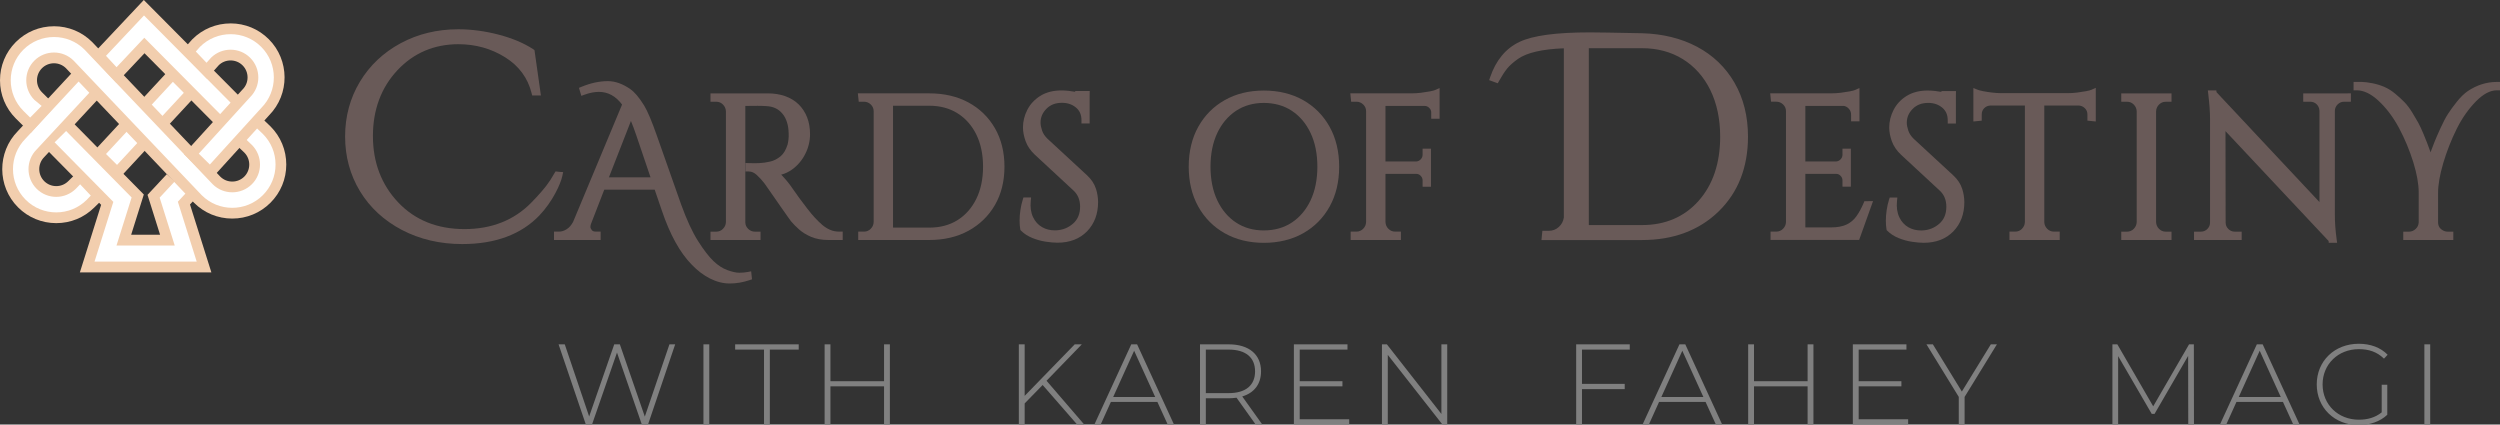 <?xml version="1.0" encoding="UTF-8"?><svg id="a" xmlns="http://www.w3.org/2000/svg" viewBox="0 0 1571.78 266.89"><rect x="0" y="0" width="1571.78" height="266.89" fill="#333333" stroke="none"/><path d="M424.49,216.49l-17.07,50.4h-3.89l-15.62-45.22-15.7,45.22h-3.89l-17.14-50.4h3.89l15.34,45.36,15.77-45.36h3.53l15.7,45.44,15.48-45.44h3.6Z" style="fill:gray;"/><path d="M442.26,216.49h3.67v50.4h-3.67v-50.4Z" style="fill:gray;"/><path d="M480.35,219.8h-18.15v-3.31h39.96v3.31h-18.15v47.09h-3.67v-47.09Z" style="fill:gray;"/><path d="M559.48,216.49v50.4h-3.67v-23.98h-33.7v23.98h-3.67v-50.4h3.67v23.19h33.7v-23.19h3.67Z" style="fill:gray;"/><path d="M655.52,242.05l-11.3,11.59v13.25h-3.67v-50.4h3.67v32.4l31.47-32.4h4.46l-22.18,22.9,23.69,27.51h-4.46l-21.67-24.84Z" style="fill:gray;"/><path d="M727.66,252.7h-29.24l-6.41,14.19h-3.96l23.19-50.4h3.67l23.19,50.4h-3.96l-6.48-14.19ZM726.29,249.61l-13.25-29.09-13.18,29.09h26.43Z" style="fill:gray;"/><path d="M789.44,266.89l-12.02-16.85c-1.58.22-3.17.36-4.9.36h-14.4v16.49h-3.67v-50.4h18.07c12.67,0,20.31,6.34,20.31,16.99,0,7.99-4.32,13.54-11.81,15.77l12.6,17.64h-4.18ZM772.52,247.16c10.8,0,16.56-5.04,16.56-13.68s-5.76-13.68-16.56-13.68h-14.4v27.36h14.4Z" style="fill:gray;"/><path d="M848.26,263.58v3.31h-34.78v-50.4h33.7v3.31h-30.03v19.87h26.86v3.24h-26.86v20.67h31.11Z" style="fill:gray;"/><path d="M909.89,216.49v50.4h-3.02l-34.35-43.78v43.78h-3.67v-50.4h3.1l34.28,43.78v-43.78h3.67Z" style="fill:gray;"/><path d="M994.62,219.8v21.53h26.86v3.31h-26.86v22.25h-3.67v-50.4h33.7v3.31h-30.03Z" style="fill:gray;"/><path d="M1072.31,252.7h-29.24l-6.41,14.19h-3.96l23.19-50.4h3.67l23.19,50.4h-3.96l-6.48-14.19ZM1070.94,249.61l-13.25-29.09-13.18,29.09h26.43Z" style="fill:gray;"/><path d="M1140.13,216.49v50.4h-3.67v-23.98h-33.7v23.98h-3.67v-50.4h3.67v23.19h33.7v-23.19h3.67Z" style="fill:gray;"/><path d="M1199.68,263.58v3.31h-34.78v-50.4h33.7v3.31h-30.03v19.87h26.86v3.24h-26.86v20.67h31.11Z" style="fill:gray;"/><path d="M1235.17,249.54v17.35h-3.67v-17.35l-20.31-33.05h4.03l18.22,29.67,18.22-29.67h3.82l-20.31,33.05Z" style="fill:gray;"/><path d="M1375.78,266.89l-.07-43.13-21.1,36.44h-1.8l-21.1-36.29v42.99h-3.6v-50.4h3.1l22.54,38.96,22.54-38.96h3.02l.07,50.4h-3.6Z" style="fill:gray;"/><path d="M1435.32,252.7h-29.24l-6.41,14.19h-3.96l23.19-50.4h3.67l23.19,50.4h-3.96l-6.48-14.19ZM1433.95,249.61l-13.25-29.09-13.18,29.09h26.43Z" style="fill:gray;"/><path d="M1497.38,241.9h3.53v18.87c-4.54,4.32-11.09,6.48-18,6.48-15.19,0-26.35-10.87-26.35-25.56s11.16-25.56,26.43-25.56c7.27,0,13.68,2.3,18.15,6.91l-2.3,2.45c-4.39-4.32-9.65-5.98-15.77-5.98-13.11,0-22.83,9.5-22.83,22.18s9.72,22.18,22.83,22.18c5.33,0,10.22-1.3,14.33-4.61v-17.35Z" style="fill:gray;"/><path d="M1524.23,216.49h3.67v50.4h-3.67v-50.4Z" style="fill:gray;"/><path d="M351.75,108.04c-.28-.02-.72-.06-1.19-.12l-1.27-.16-.68,1.09c-.33.52-.64,1.06-.97,1.64-1.78,3.07-4.22,7.27-13.56,16.86-10.78,11.06-24.92,16.68-42.04,16.68s-31.12-5.63-41.66-16.75c-10.57-11.14-15.92-25.18-15.92-41.73s5.18-30.48,15.39-41.38c10.18-10.87,23.1-16.38,38.41-16.38,10.72,0,20.6,2.77,29.36,8.25,8.62,5.39,14.2,12.95,16.58,22.46l.38,1.51h5.49l-.32-2.28-3.6-25.38-.13-.89-.75-.5c-5.8-3.82-13.11-6.91-21.74-9.17-8.59-2.25-17.15-3.39-25.44-3.39-13.23,0-25.42,2.96-36.23,8.79-10.83,5.85-19.45,13.99-25.6,24.22-6.16,10.23-9.29,21.81-9.29,34.42s3.16,24.2,9.38,34.43c6.22,10.23,15.08,18.41,26.34,24.31,11.22,5.88,23.98,8.87,37.92,8.87,20.75,0,37.07-6.05,48.51-17.99,8.22-8.58,13.41-19.79,14.47-25l.46-2.25-2.29-.15Z" style="fill:#695a58;"/><path d="M472.62,174.02l-.13-1.26-.22-2.19-2.16.43c-1.56.31-3.35.47-5.34.47s-4.41-.55-7.45-1.65c-2.99-1.08-5.94-2.98-8.74-5.67-2.89-2.77-6.16-7.01-9.71-12.61-3.56-5.6-7.12-13.29-10.58-22.86l-15.37-43.58c-3.18-9.03-5.75-15.12-7.86-18.63-3.22-5.18-6.08-8.59-8.77-10.44-4.77-3.33-9.52-5.02-14.11-5.02-5.28,0-10.84,1.2-16.52,3.55l-1.67.69.52,1.73.38,1.26.61,2.03,1.99-.73c3.21-1.17,6.24-1.77,9.01-1.77,5.77,0,10.56,2.61,14.61,7.97l-30.78,73.73c-1.08,2.07-2.44,3.63-4.04,4.64-1.62,1.02-3.21,1.52-4.86,1.52h-3.13v5.26h29.33v-5.26h-3.01c-1.79,0-2.34-.7-2.52-.93-.59-.76-.9-1.45-.9-1.99,0-.74.16-1.5.48-2.25v-.02s.02-.02.02-.02l8.2-21.15h31.72l4.45,13.01c5.11,15.17,11.46,26.66,18.87,34.15,3.47,3.65,7.3,6.56,11.35,8.63,4.13,2.11,8.34,3.18,12.5,3.18s8.26-.71,12.48-2.12l1.52-.51-.16-1.59ZM409,111.49h-26.16l13.84-35.43c1.03,2.47,2.12,5.39,3.27,8.73l9.05,26.71Z" style="fill:#695a58;"/><path d="M527.84,145.64c-2.16,0-4.12-.37-5.83-1.1-1.78-.76-3.45-1.79-4.97-3.09-1.61-1.37-3.24-2.96-4.86-4.74-1.22-1.31-2.71-3.08-4.44-5.3-1.78-2.29-3.53-4.61-5.19-6.88-1.68-2.3-3.69-5.12-5.96-8.4l-.02-.03-.02-.03c-1.29-1.72-2.82-3.53-4.55-5.39-.29-.31-.57-.6-.86-.88,2.42-.62,4.69-1.69,6.79-3.19,3.48-2.49,6.28-5.76,8.3-9.73,2.03-3.96,3.05-8.17,3.05-12.5,0-3.93-.62-7.5-1.84-10.62-1.23-3.14-3.02-5.88-5.31-8.13-2.3-2.25-5.15-4-8.48-5.18-3.27-1.16-6.95-1.75-10.94-1.75h-36.02v5.26h3.64c1.65,0,3.02.57,4.19,1.75,1.19,1.19,1.8,2.57,1.87,4.23v69.72c-.07,1.66-.68,3.05-1.87,4.23-1.17,1.17-2.55,1.75-4.19,1.75h-3.64v5.26h31.47v-5.26h-3.51c-1.66,0-3.06-.58-4.27-1.76-1.2-1.17-1.79-2.54-1.79-4.18v-73.1c2.45,0,4.56-.03,6.41-.06.47,0,.95-.01,1.42-.01,1.91,0,3.81.07,5.65.2,4.19.23,7.41,1.78,9.88,4.76,2.5,3.03,3.81,7.21,3.89,12.43v.05s0,.05,0,.05c.07,1.22.04,2.48-.12,3.73-.16,1.28-.35,2.34-.56,3.14-1.05,3.37-2.57,5.87-4.51,7.45-2.02,1.64-4.2,2.74-6.48,3.25-2.48.56-4.77.88-6.82.96-.9.04-1.9.06-2.98.06s-2.28-.02-3.56-.06l-2.06-.07v5.33h2c1.77,0,3.39.69,4.95,2.12,1.82,1.66,3.5,3.5,5.01,5.48.29.43,1.17,1.69,1.88,2.7,1.09,1.55,2.39,3.42,3.9,5.59,1.51,2.19,3.05,4.4,4.6,6.62,1.56,2.23,2.91,4.15,4.04,5.75,1.16,1.63,1.85,2.59,2.11,2.94l.03.04.03.04c1.4,1.67,3.12,3.41,5.12,5.18,2.09,1.86,4.67,3.44,7.68,4.7,3.04,1.27,6.67,1.92,10.79,1.92h8.93v-5.26h-2Z" style="fill:#695a58;"/><path d="M625.52,80.61c-3.99-6.93-9.6-12.38-16.66-16.2-7.03-3.8-15.29-5.72-24.58-5.72h-44.92l.22,2.2.13,1.26.18,1.8h3.32c1.66,0,3.05.58,4.28,1.76,1.2,1.17,1.79,2.54,1.79,4.17v69.76c-.07,1.66-.68,3.05-1.87,4.23-1.17,1.17-2.55,1.75-4.19,1.75h-3.64v5.26h44.71c9.29,0,17.56-1.95,24.58-5.79,7.05-3.86,12.66-9.3,16.65-16.19,3.98-6.87,6-14.99,6-24.12s-2.02-17.27-6-24.18ZM584.28,143.11h-22.82v-76.64h22.82c6.72,0,12.68,1.59,17.71,4.74,5.03,3.15,9,7.62,11.8,13.3,2.83,5.74,4.27,12.57,4.27,20.28s-1.44,14.54-4.27,20.28c-2.8,5.68-6.76,10.16-11.75,13.3-4.99,3.14-10.96,4.73-17.77,4.73Z" style="fill:#695a58;"/><path d="M689.01,118.63c-.94-3.01-2.82-5.85-5.58-8.43l-24.83-22.94c-1.66-1.59-2.82-3.33-3.43-5.15-.64-1.93-.97-3.6-.97-4.98,0-3.35,1.21-6.21,3.71-8.74,2.49-2.52,5.69-3.75,9.79-3.75,3.5,0,6.38.98,8.8,3,2.31,1.93,3.44,4.54,3.44,7.98v2h5.13v-17.23h0s0-.24,0-.24l.02-.9.03-2.03h-2.03s-5.17,0-5.17,0h-1.92s-.02.5-.02.5c-1.32-.25-2.7-.45-4.09-.6-1.63-.18-3.16-.26-4.56-.26-5.14,0-9.59,1.14-13.21,3.39-3.62,2.24-6.38,5.2-8.22,8.79-1.82,3.54-2.74,7.28-2.74,11.12,0,2.66.55,5.53,1.63,8.55,1.11,3.1,3.07,5.98,5.81,8.54l24.2,22.43c1.39,1.25,2.45,2.73,3.17,4.42.73,1.72,1.1,3.68,1.1,5.83,0,4.49-1.41,7.94-4.31,10.55-3,2.69-6.49,4.11-10.68,4.34-.3.01-.61.02-.92.02-2.92,0-5.57-.66-7.88-1.97-2.55-1.44-4.45-3.52-5.79-6.36-1.35-2.85-1.84-6.27-1.45-10.16l.22-2.2h-4.8l-.44,1.39c-.62,1.94-1.11,4.1-1.46,6.42-.35,2.31-.53,4.56-.53,6.66s.14,3.95.41,5.41l.11.61.44.44c1.86,1.86,4.22,3.39,7.02,4.53,2.68,1.1,5.51,1.89,8.39,2.33,2.82.43,5.31.65,7.42.65,7.75,0,14.02-2.41,18.63-7.16,4.6-4.73,6.93-10.92,6.93-18.4,0-2.71-.45-5.53-1.35-8.41Z" style="fill:#695a58;"/><path d="M835.97,79.76c-3.99-7.18-9.61-12.85-16.71-16.84-7.08-3.97-15.38-5.99-24.67-5.99s-17.47,2.01-24.54,5.99c-7.1,3.99-12.72,9.66-16.71,16.84-3.97,7.15-5.98,15.58-5.98,25.04s2.01,17.88,5.98,25.04c3.99,7.18,9.61,12.85,16.71,16.84,7.07,3.97,15.33,5.99,24.54,5.99s17.6-2.01,24.67-5.99c7.1-3.99,12.72-9.65,16.71-16.84,3.97-7.16,5.98-15.58,5.98-25.04s-2.01-17.88-5.98-25.04ZM794.59,144.88c-6.62,0-12.5-1.67-17.48-4.96-5-3.31-8.96-7.99-11.77-13.93-2.84-6-4.28-13.13-4.28-21.19s1.44-15.19,4.28-21.2c2.81-5.94,6.77-10.62,11.77-13.93,4.98-3.29,10.86-4.96,17.48-4.96s12.63,1.67,17.61,4.96c5,3.31,8.96,7.99,11.77,13.93,2.84,6,4.28,13.14,4.28,21.19s-1.44,15.19-4.28,21.19c-2.81,5.94-6.77,10.62-11.77,13.93-4.98,3.29-10.9,4.96-17.61,4.96Z" style="fill:#695a58;"/><path d="M902.26,56.6c-.42.19-1.34.49-3.34.87-1.7.32-3.59.61-5.6.86-1.97.24-3.86.36-5.62.36h-38.75l.22,2.2.13,1.26.18,1.8h3.32c1.66,0,3.05.58,4.28,1.76,1.2,1.17,1.79,2.54,1.79,4.17v69.76c-.07,1.66-.68,3.05-1.87,4.23-1.17,1.17-2.55,1.75-4.19,1.75h-3.64v5.26h31.59v-5.26h-3.64c-1.65,0-3.02-.57-4.19-1.74-1.19-1.19-1.8-2.57-1.87-4.23v-30.34h19.29c1.14,0,2.04.39,2.85,1.22.82.85,1.2,1.79,1.2,2.96v3.89h5.26v-23.91h-5.26v3.76c0,1.17-.38,2.11-1.2,2.96-.82.85-1.74,1.28-2.9,1.34h-19.24v-34.93h24.59c1.15,0,2.08.39,2.93,1.24.85.85,1.24,1.78,1.24,2.93v3.89h5.26v-19.32l-2.81,1.25Z" style="fill:#695a58;"/><path d="M1090.53,52.04c-5.63-9.71-13.55-17.32-23.56-22.63-9.95-5.28-21.57-8.15-34.54-8.51-17.45-.36-28.49-.54-32.82-.54-21.25,0-35.72,1.95-44.23,5.95-8.63,4.06-14.85,11.54-18.5,22.22l-.63,1.86,1.84.67,1.98.72,1.6.58.83-1.49c1.73-3.12,3.43-5.72,5.03-7.73,1.56-1.94,3.9-4.03,6.97-6.18,5.59-3.87,15.25-6.09,28.71-6.59v106.35c-.32,2.36-1.35,4.31-3.13,5.95-1.79,1.64-3.88,2.44-6.39,2.44h-3.97l-.18,1.8-.18,1.8-.22,2.2h63.23c19.65,0,35.83-6.03,48.1-17.93,12.29-11.92,18.52-27.75,18.52-47.07,0-12.78-2.85-24.16-8.46-33.85ZM1032.37,141.49h-33.46V30.3h33.46c9.65,0,18.29,2.32,25.68,6.9,7.38,4.58,13.18,11.11,17.26,19.43,4.1,8.39,6.19,18.24,6.19,29.27,0,16.69-4.58,30.3-13.62,40.43-8.98,10.07-20.92,15.17-35.5,15.17Z" style="fill:#695a58;"/><path d="M1174.77,126.48h-2.59l-.52,1.22c-1.28,3.05-2.78,5.8-4.46,8.2-1.56,2.23-3.62,3.98-6.11,5.21-2.52,1.24-5.89,1.87-10.02,1.87h-16.02v-33.67h19.29c1.14,0,2.04.39,2.85,1.22.82.85,1.2,1.79,1.2,2.96v3.89h5.26v-23.91h-5.26v3.76c0,1.17-.38,2.11-1.2,2.96-.82.85-1.74,1.28-2.9,1.34h-19.24v-34.93h24.31c1.11.23,2.05.75,2.87,1.6,1.06,1.09,1.57,2.35,1.57,3.83v4.27h5.26v-20.96l-2.81,1.25c-.42.19-1.34.49-3.34.87-1.7.32-3.59.61-5.6.86-1.97.24-3.86.36-5.62.36h-38.75l.22,2.2.13,1.26.18,1.8h3.32c1.66,0,3.05.58,4.28,1.76,1.2,1.17,1.79,2.54,1.79,4.17v69.76c-.07,1.66-.68,3.05-1.87,4.23-1.17,1.17-2.55,1.75-4.19,1.75h-3.64v5.26h55.7l.47-1.33,7.31-20.41.96-2.67h-2.84Z" style="fill:#695a58;"/><path d="M1233.63,118.69c-.94-3.01-2.82-5.85-5.58-8.43l-24.83-22.94c-1.66-1.59-2.82-3.33-3.43-5.15-.64-1.93-.97-3.6-.97-4.98,0-3.35,1.21-6.21,3.71-8.74,2.49-2.52,5.69-3.75,9.79-3.75,3.5,0,6.38.98,8.8,3,2.31,1.93,3.44,4.54,3.44,7.98v2h5.13v-17.23h0s0-.24,0-.24l.02-.9.03-2.03h-2.03s-5.17,0-5.17,0h-1.92s-.02.5-.02.5c-1.32-.25-2.7-.45-4.09-.6-1.63-.18-3.16-.26-4.56-.26-5.14,0-9.59,1.14-13.21,3.39-3.62,2.24-6.38,5.2-8.22,8.79-1.82,3.54-2.74,7.28-2.74,11.12,0,2.66.55,5.53,1.63,8.55,1.11,3.1,3.07,5.98,5.81,8.54l24.2,22.43c1.39,1.25,2.45,2.73,3.17,4.42.73,1.72,1.1,3.68,1.1,5.83,0,4.49-1.41,7.94-4.31,10.55-3,2.69-6.49,4.11-10.68,4.34-.3.01-.61.02-.92.02-2.92,0-5.57-.66-7.88-1.97-2.55-1.44-4.45-3.52-5.79-6.36-1.35-2.85-1.84-6.27-1.45-10.16l.22-2.2h-4.8l-.44,1.39c-.62,1.94-1.11,4.1-1.46,6.42-.35,2.31-.53,4.56-.53,6.66s.14,3.95.41,5.41l.11.61.44.44c1.86,1.86,4.22,3.39,7.02,4.53,2.68,1.1,5.51,1.89,8.39,2.33,2.82.43,5.31.65,7.42.65,7.75,0,14.02-2.41,18.63-7.16,4.6-4.73,6.93-10.92,6.93-18.4,0-2.71-.45-5.53-1.35-8.41Z" style="fill:#695a58;"/><path d="M1314.82,56.47c-.42.19-1.35.49-3.34.87-1.7.32-3.58.61-5.6.86-1.97.24-3.86.36-5.62.36h-42.21c-1.68,0-3.55-.12-5.56-.36-2.06-.25-3.94-.54-5.59-.86-1.98-.39-2.99-.7-3.48-.9l-2.74-1.1v21.04l2.2-.22,1.26-.13,1.8-.18v-3.95c0-1.56.51-2.83,1.56-3.88,1.06-1.06,2.34-1.61,3.92-1.68h21.65v73.31c-.07,1.66-.69,3.05-1.87,4.23-1.17,1.17-2.55,1.74-4.19,1.74h-3.64v5.26h31.59v-5.26h-3.64c-1.65,0-3.02-.57-4.19-1.74-1.19-1.19-1.8-2.57-1.87-4.23v-73.31h21.64c1.5.07,2.77.63,3.88,1.7,1.07,1.05,1.6,2.31,1.6,3.86v3.95l1.8.18,1.26.13,2.2.22v-21.16l-2.81,1.25Z" style="fill:#695a58;"/><path d="M1363.26,58.7h-29.59v5.26h3.64c1.65,0,3.02.57,4.19,1.75,1.19,1.19,1.8,2.57,1.87,4.23v69.72c-.07,1.66-.68,3.05-1.87,4.23-1.17,1.17-2.55,1.75-4.19,1.75h-3.64v5.26h31.59v-5.26h-3.64c-1.65,0-3.02-.57-4.19-1.74-1.19-1.19-1.8-2.57-1.87-4.23v-69.72c.07-1.66.68-3.05,1.87-4.23,1.17-1.17,2.55-1.75,4.19-1.75h3.64v-5.26h-2Z" style="fill:#695a58;"/><path d="M1476.03,58.7h-27.96v5.26h4.39c1.65,0,2.98.53,4.07,1.62,1.1,1.1,1.67,2.45,1.74,4.11v57.34l-64.73-69.08-.09-1.14h-5.36l.27,2.24c.74,6.11,1.12,11.33,1.12,15.51v65.39c0,1.56-.55,2.87-1.68,4-1.13,1.13-2.44,1.68-4,1.68h-4.39v5.26h29.96v-5.26h-4.39c-1.56,0-2.87-.55-4-1.68-1.13-1.13-1.68-2.44-1.68-4v-2h-.02l-.08-55.51,64.83,69.08.09,1.14h5.26l-.31-2.27c-.41-3.03-.7-5.81-.87-8.25-.16-2.41-.25-4.97-.25-7.61v-64.85c.07-1.65.66-2.99,1.79-4.09,1.14-1.1,2.45-1.64,4.02-1.64h4.27v-5.26h-2Z" style="fill:#695a58;"/><path d="M1569.78,51.51c-6.42,0-12.56,1.94-18.25,5.76-2.36,1.63-4.71,3.93-7.01,6.85-2.21,2.8-4.05,5.33-5.46,7.52-1.43,2.22-3.03,5.25-4.74,9.02-1.69,3.71-2.95,6.62-3.76,8.66-.75,1.89-1.57,4.06-2.46,6.45-.19-.55-.41-1.18-.66-1.9-.94-2.69-2.18-5.88-3.7-9.5-1.2-2.9-2.31-5.3-3.3-7.12-.97-1.77-2.26-3.96-3.83-6.52-1.63-2.64-3.27-4.81-4.87-6.46-1.55-1.59-3.44-3.33-5.62-5.17-2.28-1.92-4.65-3.42-7.04-4.46-2.36-1.02-4.93-1.81-7.66-2.33-2.76-.53-4.9-.79-6.55-.79h-5.15v5.26h2c4.41,0,9.04,2.24,13.75,6.64,4.94,4.61,9.25,10.35,12.83,17.06,3.62,6.79,6.62,13.99,8.93,21.39,2.28,7.34,3.44,13.79,3.44,19.19v18.73c-.07,1.64-.69,2.99-1.9,4.13-1.22,1.16-2.58,1.72-4.17,1.72h-3.64v5.26h31.47v-5.26h-3.51c-1.15,0-2.18-.28-3.13-.85-2.01-1.17-2.94-2.78-2.94-5.09v-18.52c0-5.08,1.1-11.35,3.26-18.65,2.18-7.37,5.02-14.6,8.44-21.48,3.37-6.78,7.49-12.65,12.23-17.44,4.5-4.54,8.88-6.84,13.01-6.84h2v-5.26h-2Z" style="fill:#695a58;"/><g id="b"><path d="M35.36,136.9c-8.18,0-15.86-3.18-21.63-8.95-11.87-11.87-11.92-31.21-.12-43.14l36.31-39.1,12.1,11.24-36.57,39.38-.04.04c-5.49,5.49-5.49,14.41,0,19.9,2.65,2.65,6.19,4.11,9.95,4.11s7.3-1.46,9.95-4.11l.13-.13,7.72-7.3,11.35,12-7.61,7.19c-5.76,5.71-13.41,8.86-21.54,8.86Z" style="fill:#fff;"/><path d="M50.1,50.5l7.15,6.64-34.23,36.85c-6.8,6.8-6.8,17.87,0,24.68,3.4,3.4,7.87,5.1,12.34,5.1s8.92-1.73,12.34-5.1c.02-.02.1-.1.1-.1l2.58-2.7,6.7,7.09-2.53,2.66c-5.3,5.27-12.24,7.91-19.19,7.91s-13.93-2.65-19.24-7.96c-10.59-10.59-10.61-27.8-.07-38.41l34.05-36.66M49.74,40.94l-4.6,4.95L11.17,82.48c-13.07,13.25-13,34.7.17,47.87,6.41,6.41,14.94,9.94,24.02,9.94s17.5-3.48,23.89-9.81l7.38-7.25-15.99-16.91-7.49,7.35-.04.03-.03.03-.1.1-.03.03-.03.03c-2.01,2.01-4.7,3.12-7.56,3.12s-5.54-1.11-7.56-3.12c-4.17-4.17-4.17-10.95,0-15.12l.09-.09.08-.09,34.23-36.85,4.6-4.95-4.95-4.6-7.15-6.64-4.95-4.6h0Z" style="fill:#f2ceae;"/><polygon points="132.89 171.25 50.22 171.25 63.58 128.77 29.53 94.24 46.38 77.63 90.42 122.29 82.46 147.59 100.64 147.59 92.75 122.51 104.84 109.52 122.16 125.64 119.45 128.55 132.89 171.25" style="fill:#f2ceae;"/><polygon points="123.67 164.49 59.43 164.49 71.25 126.92 34.35 89.49 41.57 82.37 82.75 124.14 73.25 154.35 109.85 154.35 100.38 124.24 109.79 114.13 117.21 121.03 111.82 126.82 123.67 164.49" style="fill:#fff;"/><polygon points="61.94 96.9 110.81 44.16 122.93 55.39 73.68 108.54 61.94 96.9" style="fill:#fff;"/><path d="M111,48.94l7.16,6.63-44.58,48.11-6.93-6.87,44.36-47.87M110.63,39.38l-4.6,4.96-44.36,47.87-4.44,4.8,16.54,16.39,4.75-5.13,44.58-48.11,4.59-4.96-4.96-4.59-7.16-6.63-4.96-4.6h0Z" style="fill:#f2ceae;"/><path d="M146.03,134.03c-8.18,0-15.86-3.18-21.63-8.95l-.11-.11L43.84,40.45c-2.64-2.61-6.15-4.05-9.88-4.05s-7.3,1.46-9.95,4.11c-5.49,5.49-5.49,14.41,0,19.9l6.15,6.09-11.05,12.31-6.76-6.69c-5.79-5.79-8.97-13.47-8.97-21.65,0-8.18,3.17-15.86,8.94-21.63,5.77-5.77,13.45-8.95,21.63-8.95s15.86,3.18,21.63,8.95l.11.11,80.46,84.52c2.64,2.61,6.15,4.05,9.88,4.05s7.3-1.46,9.95-4.11c5.46-5.46,5.48-14.35.06-19.84l-7.74-7.37,11.39-11.96,7.97,7.59c5.78,5.78,8.96,13.46,8.96,21.63s-3.18,15.85-8.96,21.63c-5.77,5.77-13.45,8.95-21.63,8.95Z" style="fill:#fff;"/><path d="M33.95,23.27c6.97,0,13.93,2.65,19.24,7.96l.08.09,80.46,84.53c3.4,3.38,7.85,5.06,12.3,5.06s8.94-1.7,12.34-5.1c6.79-6.79,6.8-17.83.04-24.64l-5.33-5.08,6.73-7.07,5.46,5.2c5.14,5.14,7.97,11.97,7.97,19.24s-2.83,14.1-7.97,19.24c-5.3,5.3-12.27,7.96-19.24,7.96s-13.93-2.65-19.24-7.96l-.08-.09L46.25,38.08c-3.4-3.37-7.85-5.06-12.3-5.06-4.47,0-8.94,1.7-12.34,5.1-6.8,6.8-6.8,17.87,0,24.68l4.56,3.78-7.21,7.33-4.24-4.19c-10.63-10.63-10.63-27.89-.02-38.49,5.3-5.3,12.27-7.96,19.24-7.96M33.95,16.51c-9.08,0-17.61,3.53-24.02,9.94C3.53,32.85,0,41.38,0,50.47c0,9.08,3.54,17.62,9.95,24.03h.01s.01.02.01.02l4.24,4.19,5.04,4.99,4.74-5.28,6.53-7.27,4.3-4.79-4.58-4.53-3.87-3.83c-4.15-4.17-4.15-10.94.01-15.1,2.01-2.01,4.7-3.12,7.56-3.12,2.82,0,5.47,1.08,7.47,3.04l80.39,84.45.03.03.03.03.08.09.03.03.03.03c6.41,6.41,14.94,9.94,24.02,9.94s17.61-3.53,24.02-9.94c6.42-6.42,9.95-14.95,9.95-24.02s-3.53-17.6-9.95-24.02l-.06-.06-.06-.06-5.46-5.2-4.9-4.66-4.66,4.9-6.73,7.07-4.66,4.9,4.9,4.66,5.26,5c4.08,4.17,4.05,10.9-.08,15.04-2.01,2.01-4.7,3.12-7.56,3.12s-5.47-1.08-7.48-3.04L58.17,26.65l-.03-.03-.03-.03-.08-.09-.03-.03-.03-.03c-6.41-6.41-14.94-9.94-24.02-9.94h0Z" style="fill:#f2ceae;"/><polygon points="90.78 28.61 73.25 47.21 62.01 35.1 90.48 4.86 150.81 65.62 139.09 77.26 90.78 28.61" style="fill:#fff;"/><path d="M90.54,9.72l55.49,55.88-6.92,6.87-48.39-48.73-17.45,18.51-6.63-7.15,23.91-25.39M90.41,0l-4.79,5.09-23.91,25.39-4.33,4.6,4.3,4.63,6.63,7.15,4.92,5.3,4.96-5.26,12.66-13.43,43.47,43.77,4.76,4.8,4.8-4.76,6.92-6.87,4.8-4.76-4.76-4.8L95.34,4.96l-4.93-4.96h0Z" style="fill:#f2ceae;"/><path d="M120.29,96.72l34.58-38.04.06-.06c2.65-2.65,4.11-6.19,4.11-9.95s-1.46-7.3-4.11-9.95c-2.65-2.65-6.19-4.11-9.95-4.11s-7.16,1.41-9.79,3.96l-5.24,5.86-11.4-11.96,4.73-5.35.07-.07c5.77-5.77,13.45-8.95,21.63-8.95s15.86,3.18,21.63,8.95c11.86,11.86,11.92,31.18.15,43.11l-34.67,38.15-11.79-11.58Z" style="fill:#fff;"/><path d="M144.97,21.48c6.97,0,13.93,2.65,19.24,7.96,10.58,10.58,10.61,27.78.09,38.39l-32.36,35.6-6.97-6.84,32.34-35.57c6.8-6.8,6.8-17.87,0-24.68-3.4-3.4-7.87-5.1-12.34-5.1-4.42,0-8.85,1.67-12.24,5l-2.88,3.22-6.73-7.06,2.61-2.95c5.3-5.3,12.27-7.96,19.24-7.96M144.98,14.72v6.76-6.76c-9.08,0-17.61,3.53-24.02,9.94l-.15.15-.14.16-2.61,2.95-4.11,4.65,4.28,4.49,6.73,7.06,5.05,5.3,4.88-5.45,2.72-3.04c1.99-1.89,4.59-2.93,7.36-2.93,2.86,0,5.55,1.11,7.56,3.12,2.01,2.01,3.12,4.7,3.12,7.56s-1.11,5.55-3.12,7.56l-.11.11-.11.12-32.34,35.57-4.38,4.81,4.64,4.56,6.97,6.84,5.01,4.92,4.73-5.2,32.27-35.5c13.02-13.25,12.93-34.67-.22-47.82-6.41-6.41-14.94-9.94-24.02-9.94h0Z" style="fill:#f2ceae;"/></g></svg>